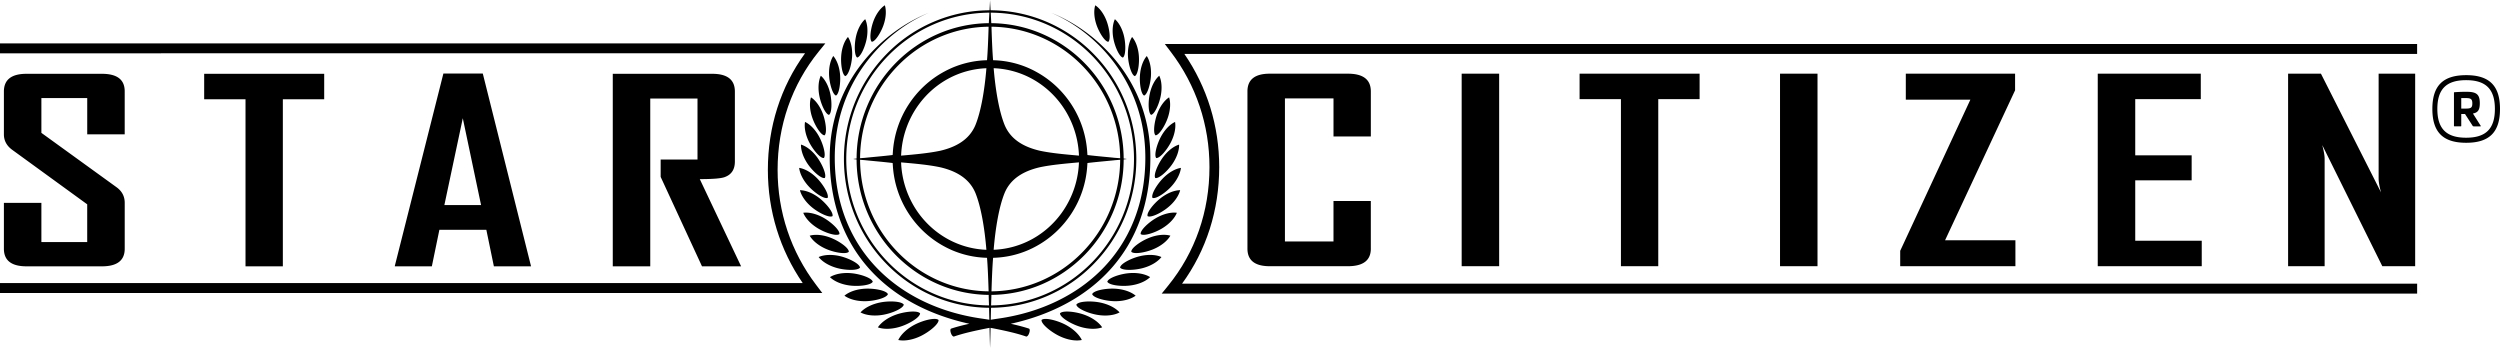 <svg xmlns="http://www.w3.org/2000/svg" width="460" height="64" fill="none" viewBox="0 0 460 64"><path fill="currentColor" d="M444.749 54.018H213.757l1.211-1.492c4.956-6.11 7.575-13.643 7.575-21.784 0-7.744-2.455-15.065-7.099-21.175l-1.118-1.47h230.423V9.92H217.92c4.2 6.122 6.415 13.283 6.415 20.822 0 7.919-2.358 15.298-6.837 21.453h227.255v1.823m-293.457-.11H0v-1.823h147.701c-4.203-6.121-6.414-13.282-6.414-20.822 0-7.918 2.358-15.298 6.841-21.456H0V7.985h151.865l-1.211 1.49c-4.956 6.111-7.575 13.644-7.575 21.785 0 7.744 2.455 15.065 7.102 21.175z"/><path fill="currentColor" d="M252.234 45.745q.001 3.237-4.217 3.238H233.63q-4.1 0-4.1-3.238V16.819q0-3.26 4.1-3.26h14.387q4.215 0 4.217 3.26v8.287h-6.869v-6.997h-8.937v26.323h8.934v-7.444h6.869v8.757m23.614-32.185h-6.898v35.423h6.898V13.559Zm36.883 4.684h-7.607v30.739h-6.869V18.244h-7.608v-4.685h22.084zm21.694-4.684h-6.898v35.423h6.898V13.559Zm36.414 35.423h-21.199v-2.83l12.914-27.818h-11.882V13.56h20.106v3.055l-12.882 27.592h12.943v4.777Zm34.285 0h-19.135V13.559h18.959v4.685h-12.061v10.343h10.381v4.594h-10.381v11.117h12.237zm39.27 0h-6.045l-11.055-22.295q.441 1.63.441 2.56v19.738h-6.722V13.56h6.045l11.054 21.843q-.441-1.63-.441-2.56V13.555h6.723zM22.948 45.767c0 2.158-1.398 3.237-4.186 3.237H4.873q-4.155 0-4.156-3.237v-8.444h6.898v7.222h8.431v-6.949L2.222 27.548Q.717 26.438.717 24.716V16.84q0-3.26 4.156-3.259H18.76q4.186 0 4.185 3.216v7.922H16.05v-6.68H7.615v6.407L21.443 34.45c1.003.726 1.505 1.68 1.505 2.873zm36.704-27.501h-7.608v30.738h-6.869V18.266h-7.607V13.58h22.084zm38.062 30.738h-6.84l-1.387-6.723h-8.64l-1.387 6.723h-6.81v-.09l8.933-35.38h7.252zm-9.198-11.273-3.362-15.98-3.39 15.98zm47.848 11.273h-7.196l-7.607-16.457v-3.194h6.78V18.131h-8.693v30.873h-6.898V13.581h18.31q4.156 0 4.157 3.26v12.88q0 2.242-1.974 2.899-1.065.339-4.483.339zm19.167-35c.595-.182 1.147-2.038 1.251-3.53.1-1.487-.205-2.832-.756-3.67-.66.75-1.147 2.04-1.247 3.528-.101 1.492.189 3.406.752 3.672m2.189-3.416c.613-.099 1.416-1.86 1.72-3.318s.187-2.833-.243-3.744c-.756.652-1.416 1.859-1.72 3.317-.301 1.462-.276 3.402.243 3.745m-3.902 6.992c.57-.27.864-2.202.763-3.707-.1-1.502-.591-2.808-1.257-3.57-.556.846-.864 2.206-.764 3.712.104 1.506.663 3.376 1.258 3.566Zm8.726-12.906c.498-1.39.566-2.753.268-3.704-.827.532-1.637 1.622-2.135 3.015-.498 1.39-.735 3.289-.269 3.7.613-.007 1.638-1.618 2.136-3.011m51.012 20.585c-.717 1.37-1.236 3.321-.81 3.817.638.08 1.935-1.447 2.655-2.822.717-1.37.986-2.785.81-3.817-.939.43-1.938 1.447-2.655 2.822m-1.756-4.127c.627-.099 1.444-1.893 1.752-3.384.312-1.491.19-2.891-.25-3.817-.771.664-1.445 1.892-1.753 3.383-.311 1.491-.279 3.468.251 3.818m.817 3.766c.642-.011 1.706-1.692 2.222-3.136.516-1.447.591-2.869.276-3.853-.864.554-1.706 1.688-2.222 3.135-.512 1.444-.76 3.43-.276 3.854m1.29 4.149c-.906 1.269-1.695 3.146-1.336 3.704.63.171 2.139-1.17 3.045-2.439.907-1.273 1.369-2.647 1.337-3.704-1.003.295-2.139 1.17-3.046 2.439m-1.856 7.357c.606.263 2.304-.864 3.386-2.005 1.079-1.141 1.735-2.446 1.849-3.511-1.039.157-2.304.864-3.386 2.005s-2.129 2.902-1.849 3.511m-3.247-22.4c.563-.266.857-2.18.749-3.671-.1-1.488-.591-2.779-1.25-3.53-.548.839-.853 2.184-.749 3.672.104 1.49.656 3.347 1.25 3.529m-4.876-6.314c.465-.41.229-2.316-.269-3.705s-1.305-2.483-2.136-3.012c-.297.952-.226 2.316.269 3.705.498 1.385 1.523 2.997 2.136 3.011Zm2.687 2.898c.52-.343.548-2.279.244-3.745-.305-1.458-.964-2.665-1.72-3.317-.43.911-.552 2.282-.244 3.744.305 1.458 1.107 3.216 1.72 3.318m3.899 6.992c.598-.185 1.157-2.06 1.257-3.561.101-1.503-.207-2.866-.763-3.712-.663.758-1.157 2.063-1.258 3.57-.103 1.498.194 3.43.764 3.704Zm-60.992 20.662c1.24.984 3.092 1.874 3.658 1.524.201-.65-1.096-2.264-2.332-3.249-1.24-.988-2.602-1.52-3.659-1.52.262 1.043 1.093 2.257 2.333 3.245m49.754 19.586c-1.605-.53-3.791-.733-4.242-.165.036.726 1.92 1.87 3.526 2.4 1.605.532 3.171.56 4.242.167-.637-.959-1.917-1.87-3.526-2.402m2.946-2.203c-1.648-.295-3.816-.186-4.178.434.132.708 2.135 1.564 3.78 1.856 1.645.299 3.182.11 4.178-.434-.756-.846-2.135-1.56-3.78-1.856m-3.168 6.931c-.509-1.05-1.662-2.147-3.193-2.905-1.537-.759-3.69-1.273-4.221-.774-.064.733 1.667 2.148 3.197 2.91s3.088 1.006 4.217.77Zm-26.362-3.679c-.527-.503-2.681.011-4.218.773-1.534.759-2.684 1.86-3.193 2.91 1.125.237 2.684-.011 4.218-.773 1.534-.766 3.257-2.177 3.193-2.91m32.228-3.463c1.652.058 3.132-.346 4.039-1.01-.86-.73-2.308-1.232-3.96-1.294-1.652-.059-3.766.35-4.038 1.006.225.678 2.307 1.236 3.959 1.298m6.232-15.652c.569.35 2.418-.532 3.658-1.524 1.244-.98 2.075-2.195 2.34-3.245-1.064.004-2.419.533-3.662 1.524-1.24.985-2.53 2.596-2.336 3.245m1.515.387c-1.376.805-2.888 2.238-2.784 2.916.52.43 2.494-.19 3.87-.999 1.38-.813 2.383-1.9 2.788-2.916-1.068-.146-2.498.193-3.874.999m-5.099 10.128c-1.63.175-3.644.875-3.823 1.557.315.63 2.429.89 4.056.714 1.631-.175 3.021-.78 3.824-1.56-.939-.59-2.426-.883-4.057-.711m2.061-3.114c-1.577.398-3.451 1.368-3.537 2.064.394.572 2.501.525 4.074.128 1.577-.402 2.863-1.185 3.537-2.06-1.003-.456-2.501-.53-4.074-.132m1.712-3.361c-1.49.612-3.199 1.826-3.185 2.515.462.507 2.523.168 4.01-.444 1.49-.613 2.644-1.564 3.185-2.512-1.043-.303-2.522-.172-4.01.44Zm-59.576-11.055c.358-.557-.43-2.431-1.337-3.704-.906-1.269-2.046-2.144-3.045-2.439-.033 1.057.433 2.432 1.336 3.704.91 1.273 2.419 2.61 3.046 2.44Zm.52 3.657c.275-.609-.771-2.37-1.849-3.51-1.083-1.142-2.348-1.85-3.387-2.006.115 1.065.767 2.37 1.853 3.511 1.082 1.141 2.773 2.268 3.383 2.005m.25-15.272c.531-.35.563-2.327.251-3.818-.312-1.49-.982-2.72-1.756-3.383-.437.926-.559 2.326-.247 3.817s1.129 3.285 1.752 3.384m-.817 3.766c.484-.427.24-2.41-.276-3.854-.516-1.447-1.358-2.581-2.221-3.135-.312.988-.244 2.406.279 3.853.513 1.448 1.577 3.125 2.218 3.136m-.129 4.174c.427-.495-.093-2.446-.809-3.817s-1.717-2.388-2.656-2.822c-.175 1.036.093 2.447.81 3.817.717 1.375 2.014 2.903 2.655 2.822m2.867 13.993c.104-.674-1.408-2.103-2.784-2.916-1.38-.806-2.81-1.145-3.874-1 .405 1.014 1.408 2.108 2.784 2.917 1.38.81 3.347 1.433 3.874 1Zm3.788 6.162c-.083-.696-1.964-1.663-3.537-2.064-1.573-.397-3.071-.317-4.074.132.68.874 1.963 1.662 3.536 2.06 1.577.4 3.68.444 4.075-.128m1.093 3.883c-1.656.058-3.1.565-3.96 1.294.907.664 2.383 1.068 4.038 1.01 1.652-.058 3.734-.62 3.96-1.294-.276-.66-2.387-1.069-4.038-1.01m6.958 2.946c-.365-.617-2.533-.73-4.178-.434-1.648.299-3.024 1.01-3.784 1.86 1 .535 2.534.728 4.178.433 1.649-.292 3.648-1.152 3.784-1.86Zm-5.708-4.219c-.179-.685-2.189-1.385-3.823-1.556-1.631-.175-3.114.12-4.057.71.799.78 2.193 1.382 3.824 1.56 1.63.172 3.744-.087 4.056-.714m8.711 5.826c-.448-.568-2.634-.364-4.242.165-1.606.532-2.885 1.443-3.526 2.402 1.071.394 2.633.365 4.242-.164 1.606-.532 3.49-1.673 3.526-2.403m-13.115-11.342c.011-.693-1.698-1.907-3.189-2.516-1.491-.612-2.967-.743-4.01-.44.549.95 1.702 1.899 3.189 2.511 1.491.613 3.544.948 4.01.445m49.049-17.274c-1.534-.164-3.279-.3-5.142-.525-.007-.15-.025-.303-.032-.449-.387-6.46-4.132-12.024-9.471-14.9-.032-.015-.058-.033-.09-.048a14 14 0 0 0-.523-.27c-.143-.072-.294-.138-.441-.207-.061-.033-.129-.059-.193-.091a17.3 17.3 0 0 0-6.611-1.477c-.129-1.495-.223-3.788-.298-6.22h-.011.011c-.007-.208-.229-4.032-.261-4.86-.033.828-.255 4.652-.262 4.86h.011-.011c-.075 2.435-.168 4.725-.297 6.22-2.34.055-4.573.576-6.612 1.476-.064.033-.132.059-.193.092a14 14 0 0 0-.964.478c-.032.014-.057.032-.09.047-5.339 2.876-9.083 8.44-9.47 14.9-.008.146-.026.3-.033.449-1.863.226-3.608.36-5.142.525-.272.014-2.078.168-2.085.211.007.04 1.813.197 2.085.212 1.534.164 3.279.299 5.142.525.007.15.025.302.033.448.387 6.46 4.131 12.024 9.47 14.901.033.015.058.033.09.047q.258.141.523.27c.143.073.294.139.441.208.061.033.129.058.193.091a17.4 17.4 0 0 0 6.612 1.477c.129 1.495.222 3.788.297 6.22h.011-.011c.007.207.011.802.018 1.01.018.652.046 1.32.064 1.972.015.747.036 1.487.051 2.195.01.517.032 1.49.032 1.49.036 1.543.068 2.848.097 3.676.032-.828.06-2.133.096-3.675l.033-1.491c.014-.708.035-1.448.05-2.195.014-.653.043-1.32.061-1.973.007-.207.01-.802.021-1.01h-.011.011c.075-2.435.169-4.724.298-6.22a17.3 17.3 0 0 0 6.611-1.476c.068-.033.132-.058.193-.091.147-.07.298-.135.441-.208q.264-.129.523-.27c.032-.014.058-.032.09-.047 5.339-2.877 9.084-8.44 9.471-14.9.007-.147.025-.3.032-.45 1.863-.225 3.608-.36 5.142-.524.272-.015 2.078-.168 2.085-.212-.007-.043-1.813-.197-2.085-.211m-9.93-9.782a17 17 0 0 1 3.211 9.023c.004.117.014.23.018.347-2.562-.226-5.121-.452-7.235-.908-2.891-.682-5.342-2.042-6.457-4.758-1-2.494-1.67-6.344-2.003-10.42 5.124.204 9.611 2.797 12.466 6.716m-29.48 9.023a17 17 0 0 1 3.211-9.023c2.852-3.92 7.342-6.512 12.466-6.712-.333 4.076-.999 7.926-2.003 10.42-1.114 2.716-3.565 4.076-6.457 4.758-2.114.452-4.676.681-7.235.907 0-.116.011-.233.018-.35m3.207 10.96a17 17 0 0 1-3.21-9.024c-.004-.116-.015-.23-.018-.346 2.562.226 5.12.452 7.235.908 2.891.682 5.342 2.042 6.457 4.758 1 2.494 1.67 6.344 2.003 10.42-5.124-.204-9.611-2.8-12.467-6.716m29.481-9.027a16.97 16.97 0 0 1-3.211 9.023c-2.856 3.92-7.342 6.512-12.467 6.716.334-4.076 1-7.926 2.004-10.42 1.114-2.716 3.565-4.076 6.457-4.758 2.114-.452 4.676-.678 7.234-.908 0 .117-.014.234-.017.347"/><path fill="currentColor" d="M182.184 4.262c-13.549 0-24.571 11.215-24.571 25s11.022 25 24.571 25c13.548 0 24.571-11.215 24.571-25-.004-13.789-11.026-25-24.571-25m16.917 42.212a23.8 23.8 0 0 1-7.604 5.218 23.4 23.4 0 0 1-9.313 1.914c-3.229 0-6.364-.642-9.313-1.915a23.9 23.9 0 0 1-7.608-5.217 24.3 24.3 0 0 1-5.127-7.74c-1.247-3-1.882-6.19-1.882-9.476 0-3.288.635-6.475 1.882-9.475a24.3 24.3 0 0 1 5.127-7.737 23.8 23.8 0 0 1 7.608-5.217 23.4 23.4 0 0 1 9.313-1.914c3.228 0 6.364.645 9.313 1.914a23.8 23.8 0 0 1 7.604 5.217 24.3 24.3 0 0 1 5.128 7.737c1.247 3 1.881 6.19 1.881 9.475s-.634 6.475-1.881 9.476a24.2 24.2 0 0 1-5.128 7.74"/><path fill="currentColor" d="M182.184 2.33c14.62 0 26.47 12.057 26.47 26.932 0 14.871-11.85 26.932-26.47 26.932s-26.47-12.057-26.47-26.932 11.85-26.932 26.47-26.932m0-.438c-3.63 0-7.152.722-10.471 2.151a26.7 26.7 0 0 0-8.549 5.867 27.4 27.4 0 0 0-5.766 8.699 27.6 27.6 0 0 0-2.114 10.653c0 3.693.709 7.277 2.114 10.653a27.2 27.2 0 0 0 5.766 8.7 26.8 26.8 0 0 0 8.549 5.866 26.4 26.4 0 0 0 10.471 2.15c3.63 0 7.152-.725 10.47-2.15a26.7 26.7 0 0 0 8.55-5.867 27.4 27.4 0 0 0 5.766-8.699 27.7 27.7 0 0 0 2.114-10.653c0-3.693-.71-7.277-2.114-10.653a27.3 27.3 0 0 0-5.766-8.7 26.8 26.8 0 0 0-8.55-5.866 26.4 26.4 0 0 0-10.47-2.15Z"/><path fill="currentColor" d="M211.668 29.018c0-14.27-9.959-23.396-18.268-26.674 8.159 3.435 17.343 12.648 17.343 26.674 0 17.008-11.846 27.406-26.936 29.586-.512.073-1.01.15-1.512.23h-.251q-.745-.12-1.512-.23c-15.089-2.18-26.936-12.578-26.936-29.586 0-14.026 9.184-23.24 17.34-26.674-8.31 3.278-18.268 12.404-18.268 26.674 0 16.88 10.607 27.23 25.692 30.556-1.243.273-2.39.572-3.371.897 0 0-.251.131-.026.798.223.671.545.66.545.66 1.777-.62 4.114-1.137 6.568-1.604h.19c2.455.467 4.791.98 6.569 1.604 0 0 .322.011.544-.66.226-.667-.025-.798-.025-.798-.985-.325-2.132-.624-3.372-.897 15.079-3.329 25.686-13.676 25.686-30.556m235.887-8.973c0-4.273 1.947-6.216 6.222-6.216S460 15.783 460 20.045c0 4.273-1.947 6.226-6.223 6.226s-6.222-1.953-6.222-6.226m11.505 0c0-3.64-1.656-5.295-5.294-5.295s-5.294 1.643-5.294 5.295c0 3.64 1.657 5.294 5.294 5.294 3.649 0 5.294-1.654 5.294-5.294m-2.776-1.055c0 1.221-.324 1.72-1.264 1.898l1.41 2.23c.067.068.033.134-.067.134h-1.164c-.146 0-.202-.033-.258-.144l-1.376-2.131h-.694v2.153c0 .1-.011.111-.101.111h-1.13c-.101 0-.112-.022-.112-.111v-6.06c0-.067.022-.1.101-.1a26 26 0 0 1 2.26-.077c1.78 0 2.395.477 2.395 2.097m-3.413-.943v1.931h.873c.895 0 1.164-.167 1.164-.943 0-.8-.269-.988-1.164-.988z"/></svg>